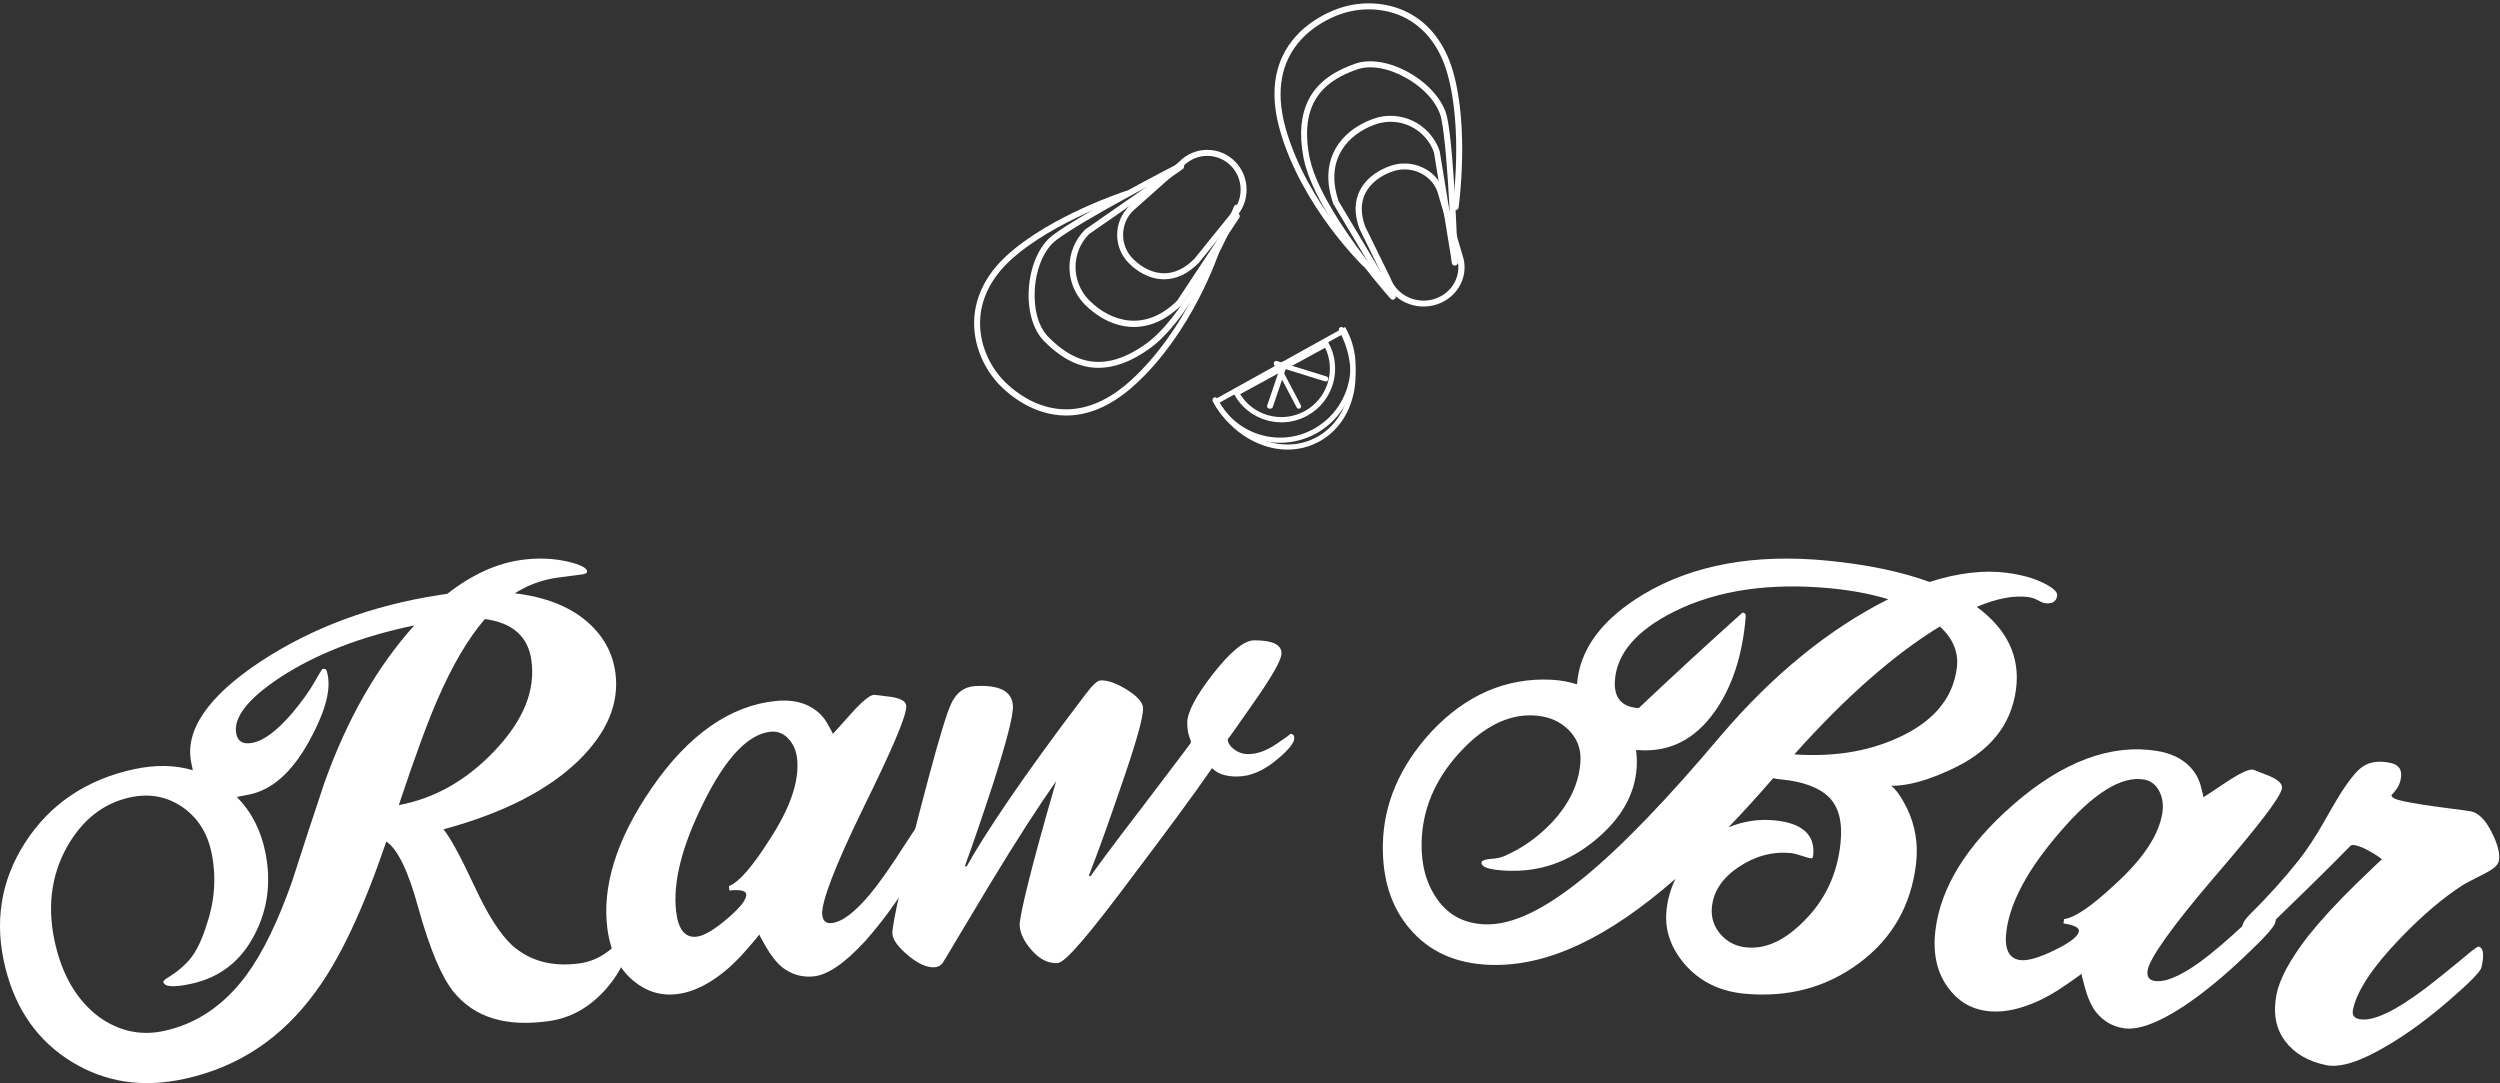 <svg xmlns="http://www.w3.org/2000/svg" xmlns:xlink="http://www.w3.org/1999/xlink" width="367px" height="159px" viewBox="0 0 367 159"><rect x="0" y="0" width="367" height="159" fill="#333333" stroke="none"/><title>raw-bar-title</title><desc>Created with Sketch.</desc><defs></defs><g id="Raw-Bar" stroke="none" stroke-width="1" fill="none" fill-rule="evenodd"><g transform="translate(-537, -200)" id="raw-bar-title" fill="#FFFFFF"><g transform="translate(537, 200)"><path d="M78.011,96.935 C77.527,93.452 75.256,91.417 71.181,90.877 C68.771,93.653 66.438,97.592 64.223,102.688 C62.859,105.817 60.931,110.984 58.543,118.194 C63.86,117.198 68.542,114.525 72.681,110.142 C76.819,105.76 78.632,101.375 78.011,96.935 M60.823,91.806 C53.01,93.425 46.45,95.985 41.195,99.397 C36.365,102.571 34.221,105.365 34.683,107.717 C34.91,108.869 35.698,109.311 37.049,109.05 C38.737,108.726 40.672,107.274 42.886,104.698 C44.32,102.968 45.41,101.461 46.146,100.164 C46.881,98.868 47.28,98.215 47.337,98.204 C47.565,98.164 47.731,98.189 47.836,98.279 C47.94,98.37 48.04,98.677 48.132,99.202 C48.552,101.565 47.619,104.758 45.391,108.793 C42.855,113.374 39.924,115.987 36.523,116.649 C35.966,116.757 35.381,116.872 34.768,116.993 C36.946,119.211 38.342,121.965 38.98,125.244 C39.823,129.562 39.28,133.522 37.407,137.136 C35.375,141.108 32.26,143.526 28.011,144.431 C25.481,144.971 24.14,144.887 23.979,144.156 C23.946,143.999 24.228,143.746 24.829,143.397 C25.773,142.811 26.617,142.139 27.358,141.381 C28.529,140.258 29.517,138.387 30.333,135.766 C31.529,132.251 31.781,128.719 31.051,125.165 C30.484,122.397 29.145,120.217 27.016,118.644 C24.69,116.949 22.034,116.417 19.078,117.058 C15.173,117.907 12.06,120.361 9.795,124.387 C7.421,128.716 6.897,133.505 8.15,138.742 C9.278,143.463 11.431,146.978 14.57,149.313 C17.543,151.414 20.715,152.082 24.127,151.331 C28.872,150.286 32.838,147.603 36.103,143.24 C38.568,139.912 40.825,135.257 42.922,129.266 C44.449,124.474 46.02,119.682 47.632,114.892 C50.956,105.568 55.37,97.855 60.823,91.806 M90.354,98.87 C90.906,103.319 89.096,107.536 85.017,111.57 C80.424,116.049 73.8,119.387 65.104,121.744 C66.089,122.936 67.651,125.794 69.758,130.326 C71.61,134.301 73.398,137.104 75.135,138.73 C77.759,141.088 81.071,141.976 85.112,141.421 C86.674,141.208 88.124,140.569 89.468,139.506 C90.811,138.443 91.433,137.919 91.325,137.934 C91.703,137.884 91.916,138.046 91.964,138.416 C92.203,140.269 91.244,142.459 89.125,144.997 C86.712,147.79 83.899,149.416 80.65,149.886 C74.364,150.795 69.712,149.413 66.619,145.647 C64.829,143.452 63.098,139.332 61.413,133.286 C59.953,127.908 58.383,124.654 56.713,123.534 C53.387,133.296 49.982,140.633 46.356,145.553 C41.373,152.411 35.017,156.646 27.096,158.376 C20.971,159.716 15.496,158.902 10.56,155.891 C5.63,152.879 2.346,148.308 0.793,142.096 C-0.863,135.476 0.06,129.33 3.697,123.685 C7.329,118.045 12.699,114.421 19.691,112.915 C22.822,112.242 25.699,112.295 28.305,113.07 C28.23,112.705 28.155,112.339 28.079,111.972 C27.111,107.28 30.444,102.264 38.282,97.091 C45.805,92.152 54.608,88.862 64.545,87.339 C64.892,87.286 65.267,87.228 65.672,87.167 C69.261,84.356 72.91,82.698 76.571,82.195 C78.954,81.868 81.214,81.952 83.347,82.445 C85.176,82.876 86.118,83.349 86.183,83.852 C86.215,84.105 85.972,84.263 85.45,84.329 C85.217,84.358 84.711,84.422 83.929,84.523 C83.146,84.623 82.495,84.709 81.974,84.778 C79.657,85.082 77.521,85.857 75.575,87.098 C79.948,87.619 83.416,88.957 85.968,91.078 C88.518,93.2 89.973,95.803 90.354,98.87" id="Fill-1"></path><path d="M117.03,111.509 C116.917,110.277 116.495,109.264 115.766,108.469 C115.035,107.672 114.158,107.32 113.14,107.417 C109.858,107.733 106.51,111.234 103.236,117.921 C100.047,124.33 98.765,129.629 99.254,133.793 C99.57,136.465 100.57,137.698 102.258,137.505 C103.347,137.381 104.845,136.496 106.768,134.856 C108.69,133.218 109.623,132.028 109.545,131.279 C109.489,130.746 108.664,130.559 107.071,130.728 C107.048,130.514 107.025,130.299 107.002,130.085 C108.496,129.496 110.473,127.205 112.992,123.231 C115.959,118.675 117.332,114.776 117.03,111.509 M136.998,122.771 C137.045,123.423 136.027,125.362 133.992,128.605 C131.713,132.3 129.402,135.467 127.045,138.106 C124.031,141.397 121.498,143.146 119.39,143.339 C117.716,143.495 116.203,143.054 114.844,142.014 C113.951,141.264 113.135,140.23 112.398,138.909 C111.73,137.748 111.422,137.165 111.477,137.161 C111.532,137.154 110.941,137.861 109.718,139.281 C108.299,140.938 106.883,142.275 105.466,143.294 C103.39,144.82 101.366,145.7 99.373,145.937 C97.002,146.217 94.876,145.565 92.97,143.97 C90.883,142.236 89.61,139.699 89.169,136.351 C88.361,130.187 90.445,123.275 95.669,115.684 C101.084,107.803 107.278,103.527 113.993,102.894 C116.043,102.701 117.765,103.032 119.159,103.878 C120.124,104.439 120.894,105.22 121.466,106.219 C122.036,107.221 122.293,107.723 122.237,107.73 C122.294,107.724 123.15,106.777 124.825,104.892 C126.498,103.01 127.657,102.047 128.285,102 C128.34,101.994 129.178,102.091 130.797,102.299 C132.243,102.52 132.99,102.953 133.036,103.6 C133.144,105.002 130.957,110.006 126.71,118.66 C122.476,127.318 120.551,132.53 120.699,134.249 C120.781,135.164 121.23,135.584 122.049,135.512 C123.578,135.378 125.459,133.959 127.726,131.261 C129.135,129.563 130.851,127.104 132.9,123.895 C134.599,121.255 135.549,119.938 135.715,119.926 C136.439,119.875 136.867,120.824 136.998,122.771" id="Fill-3"></path><path d="M190,108.368 C189.999,109.062 189.156,110.099 187.479,111.484 C185.524,113.139 183.58,113.974 181.631,113.992 C179.957,114.007 178.725,113.598 177.931,112.758 C175.031,116.952 171.183,122.133 166.49,128.344 C160.067,136.952 156.425,141.336 155.232,141.385 C153.885,141.444 152.646,140.832 151.501,139.547 C150.355,138.263 149.749,137.033 149.688,135.854 C149.632,134.572 151.314,127.502 155.041,114.683 C152.729,117.947 149.415,123.021 145.233,129.938 C141.057,136.86 138.835,140.68 138.388,141.35 C138.091,141.747 137.699,141.961 137.215,141.993 C136.086,142.07 134.79,141.494 133.319,140.264 C131.849,139.041 131.072,137.977 131.003,137.075 C130.924,135.854 132.551,128.294 136.247,114.433 C137.898,108.239 139.033,104.566 139.583,103.411 C140.328,101.711 141.524,100.81 143.17,100.717 C146.744,100.515 148.587,101.495 148.694,103.622 C148.768,105.007 147.789,108.759 145.837,114.89 C144.308,119.564 142.919,123.647 141.648,127.138 C141.732,127.159 141.816,127.182 141.9,127.203 C144.436,122.626 150.052,114.137 159.329,101.958 C160.354,100.59 161.098,99.898 161.552,99.881 C162.631,99.844 163.941,100.309 165.473,101.276 C167.006,102.244 167.779,103.13 167.801,103.93 C167.843,105.367 166.695,109.311 164.447,115.775 C162.716,120.838 161.188,125.101 159.84,128.564 C159.923,128.587 160.006,128.611 160.089,128.635 C160.405,128.146 162.958,124.628 167.938,118.152 C172.495,112.119 174.853,109.078 174.845,108.969 C174.843,108.864 174.753,108.572 174.576,108.096 C174.398,107.619 174.302,106.982 174.286,106.183 C174.257,104.639 175.502,102.215 178.069,98.931 C180.637,95.648 182.659,94.009 184.089,94 C186.777,93.985 188.122,94.626 188.124,95.906 C188.127,96.863 186.784,99.218 184.151,102.988 C181.52,106.759 180.231,108.601 180.228,108.493 C180.234,109.029 180.548,109.529 181.17,110.003 C181.792,110.477 182.493,110.71 183.277,110.703 C184.566,110.695 185.933,110.197 187.39,109.209 C188.847,108.223 189.522,107.73 189.41,107.728 C189.804,107.73 190.001,107.943 190,108.368" id="Fill-5"></path><path d="M287.27,97.986 C287.54,95.764 286.711,93.756 284.773,91.967 C278.21,95.963 271.025,102.206 263.407,110.745 C269.513,111.164 274.854,110.226 279.497,107.889 C284.138,105.555 286.751,102.273 287.27,97.986 M270.187,123.793 C270.506,120.72 269.945,118.461 268.491,117.029 C267.038,115.595 264.666,114.713 261.383,114.41 C260.993,114.374 260.634,114.315 260.305,114.231 C257.99,116.908 255.806,119.316 253.745,121.444 C255.926,120.556 258.154,120.213 260.418,120.421 C264.562,120.804 266.482,122.531 266.181,125.552 C266.149,125.871 266.052,126.021 265.886,126.005 C265.611,125.977 265.14,125.851 264.471,125.624 C263.799,125.398 263.272,125.268 262.89,125.23 C260.199,124.974 257.63,125.664 255.206,127.302 C252.779,128.94 251.486,130.935 251.297,133.272 C251.177,134.759 251.618,136.065 252.613,137.19 C253.607,138.316 254.882,138.948 256.446,139.086 C259.246,139.335 262.021,138.046 264.816,135.217 C267.906,132.152 269.713,128.355 270.187,123.793 M277.197,87.965 C274.716,87.213 271.946,86.681 268.892,86.38 C259.842,85.489 252.125,86.644 245.867,89.731 C240.2,92.539 237.298,95.984 237.065,99.971 C236.919,102.473 238.085,103.794 240.563,103.953 C245.557,99.231 250.636,94.555 255.801,89.929 C256.144,89.958 256.303,90.159 256.271,90.53 C255.808,96.215 254.279,100.843 251.737,104.437 C248.808,108.589 245.058,110.469 240.425,110.113 C240.34,110.108 240.256,110.102 240.173,110.097 C240.287,110.96 240.316,111.815 240.262,112.666 C240.003,116.71 237.917,120.28 234.073,123.416 C230.228,126.557 225.992,128.019 221.298,127.822 C218.731,127.716 217.461,127.326 217.485,126.633 C217.495,126.368 217.857,126.194 218.572,126.114 C219.616,126.047 220.39,125.893 220.894,125.646 C223.461,124.526 225.76,122.897 227.799,120.758 C230.422,117.955 231.841,114.938 232.014,111.692 C232.11,109.884 231.506,108.342 230.192,107.072 C228.879,105.804 227.176,105.117 225.096,105.023 C221.329,104.854 217.642,106.728 214.117,110.641 C210.588,114.557 208.807,118.903 208.692,123.642 C208.611,127.001 209.405,129.818 211.052,132.103 C212.701,134.388 214.999,135.579 217.972,135.691 C225.886,135.997 236.928,126.586 252.649,107.958 C260.295,99.003 268.524,92.327 277.197,87.965 M301.995,87.425 C301.871,88.324 301.263,88.694 300.17,88.544 C299.94,88.512 299.606,88.372 299.17,88.124 C298.734,87.877 298.258,87.719 297.739,87.648 C295.665,87.369 293.139,87.844 290.184,89.085 C294.683,92.391 296.58,96.447 295.949,101.198 C295.24,106.537 291.993,110.442 286.301,113.008 C282.938,114.577 280.06,115.367 277.64,115.362 C278.365,115.925 279.141,117.034 279.961,118.686 C281.182,121.241 281.613,123.952 281.275,126.809 C280.54,133.003 277.708,137.848 272.885,141.413 C268.057,144.977 262.522,146.45 256.17,145.881 C252.539,145.557 249.622,144.146 247.384,141.622 C245.35,139.273 244.418,136.726 244.616,133.958 C244.739,132.26 245.185,130.607 245.958,129.009 C235.996,137.731 227.057,141.963 218.637,141.637 C213.704,141.444 209.845,139.715 207.003,136.397 C204.268,133.242 202.917,129.116 203.004,124.001 C203.103,118.087 205.422,112.551 210.092,107.447 C215.16,102.037 221.084,99.466 227.709,99.784 C229.01,99.847 230.277,100.07 231.504,100.457 C231.879,95.357 235.121,90.897 241.363,87.183 C248.494,82.947 257.513,81.258 268.233,82.299 C274.14,82.874 279.155,83.935 283.255,85.429 C287.443,84.093 291.232,83.651 294.59,84.086 C296.729,84.365 298.519,84.863 299.954,85.569 C301.389,86.278 302.067,86.899 301.995,87.425" id="Fill-7"></path><path d="M317.426,119.383 C317.625,118.159 317.47,117.064 316.96,116.107 C316.451,115.148 315.688,114.585 314.674,114.424 C311.406,113.899 307.272,116.458 302.412,122.136 C297.704,127.564 295.127,132.395 294.556,136.567 C294.191,139.244 294.852,140.697 296.536,140.935 C297.626,141.089 299.301,140.607 301.583,139.497 C303.862,138.388 305.067,137.468 305.18,136.718 C305.26,136.186 304.505,135.795 302.916,135.559 C302.947,135.346 302.978,135.133 303.009,134.919 C304.609,134.721 307.106,132.994 310.552,129.765 C314.581,126.081 316.899,122.638 317.426,119.383 M334.02,135.389 C333.902,136.031 332.424,137.66 329.626,140.298 C326.477,143.313 323.433,145.81 320.476,147.78 C316.716,150.219 313.813,151.281 311.715,150.937 C310.047,150.663 308.689,149.852 307.63,148.498 C306.949,147.544 306.418,146.333 306.035,144.86 C305.676,143.564 305.525,142.919 305.58,142.928 C305.632,142.936 304.882,143.472 303.336,144.545 C301.54,145.799 299.829,146.743 298.196,147.376 C295.797,148.334 293.612,148.678 291.618,148.407 C289.246,148.083 287.346,146.91 285.9,144.878 C284.309,142.666 283.712,139.881 284.128,136.51 C284.892,130.314 288.649,124.115 295.627,118.052 C302.863,111.755 309.954,109.157 316.641,110.238 C318.68,110.568 320.273,111.325 321.415,112.5 C322.213,113.29 322.765,114.244 323.069,115.364 C323.373,116.48 323.495,117.034 323.44,117.024 C323.496,117.035 324.566,116.329 326.668,114.919 C328.77,113.511 330.141,112.868 330.763,112.981 C330.817,112.992 331.61,113.299 333.133,113.907 C334.486,114.488 335.104,115.1 334.986,115.74 C334.738,117.131 331.349,121.443 325.041,128.785 C318.745,136.134 315.562,140.716 315.273,142.424 C315.123,143.336 315.455,143.858 316.27,143.994 C317.789,144.251 319.975,143.347 322.861,141.297 C324.658,140 326.946,138.045 329.748,135.441 C332.066,133.308 333.322,132.263 333.487,132.294 C334.204,132.428 334.381,133.461 334.02,135.389" id="Fill-9"></path><g id="Group-13" transform="translate(329, 111)"><path d="M35.276,31.014 C35.134,31.637 33.595,33.196 30.701,35.71 C27.455,38.532 24.338,40.816 21.332,42.566 C17.485,44.843 14.551,45.785 12.477,45.361 C9.819,44.814 7.813,43.64 6.451,41.824 C5.088,40.009 4.66,37.743 5.183,35.017 C5.617,32.767 7.139,29.909 9.797,26.461 C11.671,24.113 14.03,21.537 16.891,18.744 C19.391,16.317 20.652,15.137 20.64,15.188 C20.662,15.084 20.183,14.739 19.207,14.156 C18.228,13.575 17.406,13.215 16.741,13.081 C16.408,13.013 16.17,13.047 16.027,13.183 C12.9,16.417 8.173,20.993 1.987,27.001 C1.635,27.371 1.298,27.525 0.971,27.463 C0.156,27.313 -0.107,26.451 0.18,24.877 C0.256,24.458 0.607,23.925 1.235,23.281 C3.789,20.77 6.198,18.105 8.457,15.281 C9.747,13.626 11.01,11.699 12.25,9.497 C13.746,6.855 14.742,5.203 15.222,4.536 C16.291,2.954 17.194,1.939 17.928,1.488 C18.939,0.822 20.264,0.651 21.9,0.989 C23.196,1.254 23.703,2.07 23.421,3.428 C23.292,4.053 23.031,4.6 22.644,5.062 C22.255,5.528 22.067,5.735 22.079,5.681 C22.004,6.047 22.582,6.357 23.813,6.615 C25.379,6.942 27.386,7.26 29.838,7.574 C32.286,7.891 33.595,8.074 33.763,8.11 C34.88,8.36 35.898,9.396 36.804,11.215 C37.71,13.035 38.045,14.44 37.818,15.426 C37.687,15.999 37.028,16.586 35.844,17.189 C33.744,18.244 32.595,18.863 32.384,19.034 C29.613,20.818 26.603,23.376 23.379,26.721 C19.277,30.97 16.987,34.476 16.421,37.19 C16.258,37.974 16.552,38.441 17.305,38.599 C19.292,39.018 22.518,37.493 27.069,34.077 C28.295,33.148 30.022,31.755 32.268,29.913 C33.83,28.574 34.698,27.924 34.861,27.962 C35.568,28.125 35.709,29.142 35.276,31.014" id="Fill-11"></path></g><path d="M177.227,22.883 C175.916,22.883 174.684,23.399 173.757,24.337 L166.287,30.982 C165.381,31.9 164.872,33.147 164.872,34.474 C164.872,35.801 165.381,37.048 166.308,37.985 C167.644,39.341 169.314,40.116 170.887,40.116 C172.448,40.116 173.951,39.396 175.355,37.973 L180.664,31.397 C182.607,29.427 182.606,26.275 180.694,24.337 C179.768,23.399 178.536,22.883 177.227,22.883 M170.887,41 C168.419,41 166.573,39.503 165.692,38.61 C164.601,37.506 164,36.037 164,34.474 C164,32.911 164.6,31.442 165.692,30.338 L173.162,23.692 C174.233,22.608 175.683,22 177.227,22 C178.769,22 180.22,22.609 181.309,23.712 C183.563,25.994 183.563,29.707 181.31,31.988 L176.001,38.565 C174.399,40.191 172.687,41 170.887,41" id="Fill-19"></path><path d="M166.453,48 C163.704,48 161.193,46.627 159.314,44.767 C156.228,41.709 156.228,36.733 159.315,33.677 L173.121,24.081 C173.324,23.939 173.604,23.989 173.745,24.19 C173.889,24.391 173.84,24.669 173.637,24.809 L159.89,34.355 C157.213,37.016 157.212,41.427 159.949,44.138 C163.051,47.21 168.052,48.823 172.797,44.153 L181.175,31.472 C181.311,31.268 181.589,31.21 181.797,31.344 C182.005,31.478 182.062,31.754 181.927,31.959 L173.523,44.678 C173.505,44.704 173.486,44.728 173.465,44.749 C171.113,47.078 168.703,48 166.453,48" id="Fill-21"></path><path d="M161.261,54 C157.786,54 155.186,51.983 153.297,50.107 C151.665,48.485 150.817,45.589 151.033,42.363 C151.255,39.01 152.589,36.02 154.512,34.557 C158.689,31.377 172.325,24.348 172.903,24.05 C173.12,23.937 173.384,24.022 173.498,24.237 C173.609,24.452 173.525,24.716 173.309,24.828 C173.167,24.901 159.164,32.12 155.047,35.253 C153.32,36.567 152.118,39.313 151.912,42.421 C151.714,45.4 152.465,48.041 153.919,49.487 C157.009,52.556 161.447,55.432 168.389,50.356 C174.788,45.675 181.088,30.463 181.15,30.31 C181.243,30.086 181.501,29.978 181.726,30.07 C181.952,30.161 182.059,30.417 181.968,30.641 C181.707,31.275 175.509,46.237 168.911,51.061 C165.988,53.2 163.45,54 161.261,54" id="Fill-23"></path><path d="M156.519,61 C151.713,61 148.175,57.973 146.827,56.606 C144.346,54.092 142.917,50.561 143.004,47.158 C143.093,43.626 144.746,40.294 147.783,37.518 C154.257,31.6 165.218,28.056 165.328,28.021 C165.56,27.947 165.804,28.076 165.875,28.308 C165.947,28.542 165.819,28.79 165.59,28.863 C165.482,28.898 154.7,32.387 148.367,38.173 C145.512,40.782 143.959,43.897 143.876,47.18 C143.795,50.345 145.129,53.635 147.444,55.981 C149.475,58.038 156.807,64.117 165.898,55.939 C174.297,48.384 178.111,36.82 178.149,36.705 C178.225,36.473 178.47,36.346 178.699,36.423 C178.929,36.499 179.053,36.748 178.978,36.98 C178.94,37.099 175.056,48.883 166.477,56.6 C162.827,59.884 159.439,61 156.519,61" id="Fill-25"></path><path d="M213.579,41.367 C214.172,40.192 214.249,38.868 213.798,37.638 L211.007,28.109 C210.563,26.905 209.637,25.917 208.404,25.352 C207.172,24.787 205.784,24.714 204.495,25.145 C202.633,25.768 201.157,26.934 200.446,28.345 C199.74,29.745 199.729,31.4 200.415,33.264 L204.121,40.825 C205.071,43.406 207.998,44.747 210.661,43.858 C211.95,43.426 212.987,42.541 213.579,41.367 M199.626,27.969 C200.742,25.756 202.967,24.736 204.194,24.326 C205.712,23.819 207.349,23.905 208.799,24.57 C210.25,25.236 211.342,26.399 211.875,27.848 L214.666,37.377 C215.189,38.8 215.097,40.359 214.399,41.743 C213.702,43.126 212.481,44.167 210.962,44.676 C207.825,45.725 204.378,44.145 203.279,41.154 L199.574,33.591 C198.788,31.462 198.813,29.584 199.626,27.969" id="Fill-27"></path><path d="M195.793,22.333 C196.942,19.915 199.197,18.294 201.614,17.435 C205.586,16.027 209.952,18.151 211.345,22.17 L213.994,38.408 C214.033,38.648 213.873,38.872 213.638,38.911 C213.4,38.951 213.179,38.789 213.14,38.549 L210.509,22.386 C209.293,18.896 205.423,17.013 201.9,18.262 C197.908,19.679 194.402,23.387 196.517,29.554 L204.142,42.335 C204.266,42.543 204.199,42.811 203.995,42.937 C203.79,43.062 203.525,42.995 203.4,42.789 L195.753,29.967 C195.737,29.943 195.725,29.915 195.715,29.887 C194.654,26.824 194.852,24.312 195.793,22.333" id="Fill-29"></path><path d="M191.987,14.861 C193.486,11.713 196.427,10.242 198.936,9.353 C201.105,8.585 204.083,9.087 206.903,10.696 C209.832,12.365 211.957,14.884 212.448,17.267 C213.516,22.445 213.98,37.878 214,38.531 C214.007,38.777 213.817,38.98 213.574,38.988 C213.332,38.995 213.13,38.802 213.123,38.558 C213.118,38.399 212.641,22.55 211.588,17.448 C211.148,15.307 209.187,13.015 206.471,11.467 C203.869,9.982 201.161,9.505 199.227,10.189 C195.124,11.642 190.614,14.401 192.202,22.914 C193.666,30.762 204.68,43.135 204.791,43.26 C204.953,43.442 204.94,43.723 204.761,43.885 C204.58,44.05 204.303,44.035 204.14,43.854 C203.681,43.34 192.849,31.169 191.34,23.078 C190.671,19.493 191.042,16.844 191.987,14.861" id="Fill-31"></path><g id="Group-35" transform="translate(187, 0)"><path d="M1.312,8.172 C3.419,3.79 7.693,1.875 9.513,1.237 C12.862,0.063 16.666,0.288 19.69,1.839 C22.827,3.448 25.101,6.396 26.267,10.366 C28.752,18.828 27.137,30.353 27.121,30.468 C27.084,30.711 26.862,30.877 26.622,30.842 C26.38,30.807 26.212,30.584 26.247,30.342 C26.263,30.229 27.851,18.891 25.421,10.615 C24.325,6.883 22.204,4.12 19.287,2.624 C16.475,1.181 12.93,0.975 9.805,2.069 C7.064,3.032 -1.619,7.085 1.754,18.91 C4.87,29.835 13.6,38.315 13.688,38.399 C13.864,38.568 13.871,38.847 13.701,39.023 C13.532,39.199 13.252,39.204 13.077,39.035 C12.987,38.949 4.088,30.312 0.906,19.152 C-0.449,14.404 0.032,10.834 1.312,8.172" id="Fill-33"></path></g><path d="M189.019,66 C187.735,66 186.422,65.755 185.124,65.261 C182.176,64.142 179.662,61.873 178.046,58.876 C177.947,58.695 178.013,58.467 178.191,58.368 C178.369,58.271 178.592,58.334 178.691,58.516 C180.223,61.357 182.599,63.504 185.381,64.561 C188.142,65.612 190.977,65.46 193.358,64.134 C195.74,62.809 197.389,60.464 198.005,57.534 C198.624,54.582 198.122,51.393 196.59,48.553 C196.491,48.372 196.557,48.145 196.735,48.045 C196.913,47.948 197.136,48.012 197.235,48.193 C198.853,51.191 199.382,54.563 198.725,57.689 C198.065,60.836 196.283,63.358 193.712,64.79 C192.265,65.595 190.668,66 189.019,66" id="Fill-36"></path><path d="M179.018,59.118 C181.852,63.948 187.991,65.675 192.879,62.952 C195.305,61.604 197.065,59.379 197.841,56.686 C198.581,54.115 198.336,51.412 197.156,49.032 L179.018,59.118 Z M187.927,65 C184.003,65 180.194,62.885 178.178,59.154 L178,58.821 L197.457,48 L197.636,48.331 C200.577,53.777 198.604,60.633 193.24,63.616 C191.551,64.555 189.726,65 187.927,65 L187.927,65 Z" id="Fill-38"></path><path d="M182.054,57.868 C182.98,59.362 184.408,60.448 186.111,60.944 C187.938,61.474 189.861,61.266 191.53,60.354 C194.862,58.532 196.157,54.425 194.531,51.048 L182.054,57.868 Z M188.118,62 C187.375,62 186.628,61.894 185.895,61.681 C183.871,61.091 182.198,59.751 181.184,57.905 L181,57.569 L194.845,50 L195.03,50.336 C197.121,54.145 195.718,58.941 191.901,61.028 C190.722,61.672 189.426,62 188.118,62 L188.118,62 Z" id="Fill-40"></path><path d="M190.656,60 C190.536,60 190.418,59.933 190.355,59.815 L187.042,53.528 C186.951,53.356 187.012,53.138 187.178,53.043 C187.344,52.951 187.553,53.011 187.645,53.185 L190.958,59.471 C191.049,59.644 190.988,59.861 190.822,59.956 C190.769,59.986 190.713,60 190.656,60" id="Fill-42"></path><path d="M186.433,60 C186.396,60 186.357,59.996 186.317,59.987 C186.087,59.936 185.952,59.744 186.016,59.555 L188.149,53.26 C188.211,53.073 188.445,52.958 188.682,53.014 C188.912,53.066 189.047,53.259 188.985,53.446 L186.85,59.743 C186.798,59.898 186.624,60 186.433,60" id="Fill-44"></path><path d="M194.619,56 C194.582,56 194.543,55.994 194.506,55.982 L187.267,53.735 C187.067,53.674 186.954,53.462 187.018,53.263 C187.08,53.065 187.295,52.956 187.494,53.017 L194.733,55.265 C194.934,55.326 195.046,55.538 194.982,55.736 C194.932,55.897 194.781,56 194.619,56" id="Fill-46"></path></g></g></g></svg>